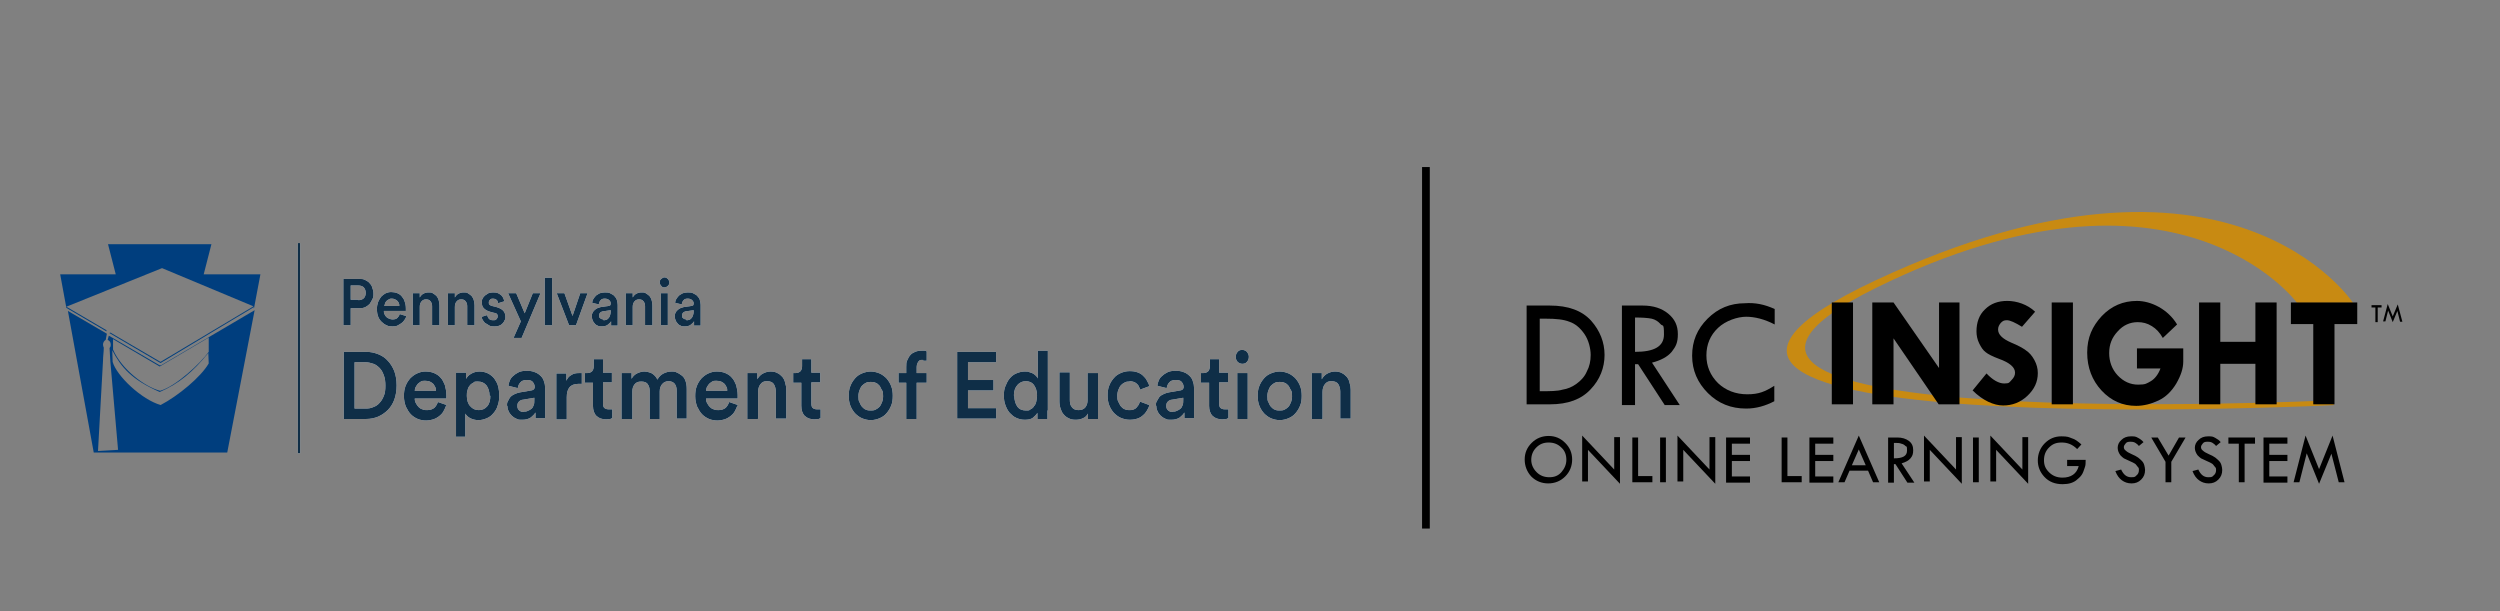 <?xml version="1.0" encoding="UTF-8"?>
<svg id="Layer_1" xmlns="http://www.w3.org/2000/svg" version="1.1" viewBox="0 0 648 158.4">
  <rect x="0" y="0" width="648" height="158.4" fill="#808080" stroke="none"/>
  <!-- Generator: Adobe Illustrator 29.0.0, SVG Export Plug-In . SVG Version: 2.1.0 Build 186)  -->
  <defs>
    <style>
      .st0 {
        fill: #c88a12;
      }

      .st1 {
        fill: #fff;
      }

      .st2 {
        fill: #003e7e;
        fill-rule: evenodd;
      }

      .st3 {
        fill: none;
        stroke: #000;
        stroke-miterlimit: 10;
        stroke-width: 2px;
      }

      .st4 {
        fill: #0f2e46;
      }

      .st5 {
        fill: #0f2e47;
      }
    </style>
  </defs>
  <g>
    <path class="st0" d="M595.4,78.5s-31.1-42.3-109.1-3.9c-78,38.4,117,29.2,117,29.2l1.8,1.2s-210.6,10.5-118.8-32.4c91.7-42.9,123.6,5.9,123.6,5.9"/>
    <g>
      <g>
        <path d="M395.7,79.2h6c4.8,0,8.3,1.3,10.7,3.9,2.3,2.6,3.5,5.6,3.5,8.9s-1.2,6.4-3.6,8.9c-2.4,2.6-5.9,3.9-10.5,3.9h-6.1v-25.6h0ZM399.1,82.6v18.8h.2c2.5,0,4.4,0,5.7-.4,1.3-.2,2.5-.7,3.6-1.5s2.1-1.8,2.7-3.2c.7-1.3,1-2.7,1-4.3s-.5-3.8-1.6-5.4-2.4-2.7-3.9-3.2c-1.5-.6-3.5-.8-6.1-.8h-1.6Z"/>
        <path d="M420.4,79.2h5.4c2.7,0,4.9.7,6.6,2.1s2.5,3.1,2.5,5.3-.5,3.2-1.6,4.6c-1.1,1.3-2.8,2.2-5.1,2.8l7.2,11h-3.9l-6.9-10.6h-.8v10.6h-3.4v-25.8h0ZM423.8,82.3v8.9c5,0,7.5-1.4,7.5-4.5s-.3-2-.9-2.7-1.4-1.2-2.3-1.4c-1-.2-2.4-.3-4.3-.3h0Z"/>
        <path d="M460,80.1v4c-2.7-1.4-5.2-2-7.4-2s-5.3,1-7.3,2.9-3,4.3-3,7.1,1,5.2,3,7.2c2,1.9,4.6,2.9,7.6,2.9s4.6-.7,7-2.2v4c-2.3,1.2-4.7,1.9-7.3,1.9-3.9,0-7.2-1.3-9.9-4s-4.1-5.9-4.1-9.7,1.3-6.9,4-9.6,5.9-4,9.7-4c2.6-.2,5.1.3,7.7,1.5h0Z"/>
        <path d="M474.8,78.4h5.5v26.4h-5.5v-26.4Z"/>
        <path d="M502.5,78.4h5.4v26.4h-5.4l-11.7-17.1v17.1h-5.5v-26.4h5.5l11.8,17v-17h0Z"/>
        <path d="M527.5,80.8l-3.4,3.9c-1.8-1.1-3.1-1.7-3.9-1.7s-1.1.2-1.6.7c-.4.5-.7,1-.7,1.7,0,1.3,1.1,2.4,3.4,3.4,1.7.7,3,1.4,3.8,2,.9.6,1.6,1.4,2.2,2.5s.9,2.2.9,3.4c0,2.3-.9,4.2-2.7,5.9-1.8,1.7-3.9,2.5-6.3,2.5s-5.3-1.3-7.9-3.9l3.6-4.4c1.6,1.7,3.2,2.6,4.6,2.6s1.3-.3,1.9-.9.9-1.2.9-1.9c0-1.4-1.4-2.6-4.2-3.6-1.6-.6-2.8-1.2-3.4-1.7-.7-.5-1.2-1.3-1.7-2.3s-.7-2.1-.7-3.1c0-2.3.7-4.3,2.2-5.7,1.5-1.5,3.4-2.2,5.8-2.2s5.2.9,7.2,2.8h0Z"/>
        <path d="M531.8,78.4h5.5v26.4h-5.5v-26.4Z"/>
        <path d="M564.3,84.1l-3.7,3.5c-.8-1.4-1.7-2.4-2.9-3.1-1.1-.7-2.3-1-3.6-1-2,0-3.8.8-5.2,2.4-1.5,1.6-2.2,3.4-2.2,5.6s.7,4.2,2.2,5.8c1.5,1.6,3.3,2.4,5.3,2.4s2.2-.3,3.3-.9c1-.6,1.9-1.7,2.5-3.3h-6.1v-5.2h12v3.4c0,1.8-.6,3.6-1.8,5.7-1.2,2-2.7,3.5-4.6,4.4s-3.9,1.4-5.8,1.4c-3.5,0-6.5-1.3-9-4-2.4-2.6-3.7-5.9-3.7-9.8s1.3-6.8,3.8-9.5c2.5-2.6,5.5-3.9,9.1-3.9s8,2.1,10.4,6.1h0Z"/>
        <path d="M570,78.4h5.5v10.2h9.1v-10.2h5.5v26.4h-5.5v-10.5h-9.1v10.5h-5.5v-26.4h0Z"/>
        <path d="M593.7,78.4h17.3v5.6h-5.9v20.8h-5.5v-20.8h-5.8v-5.6h0Z"/>
      </g>
      <g>
        <path d="M614.7,79.1h2.6v.6h-1v3.8h-.6v-3.8h-1v-.6Z"/>
        <path d="M621.5,78.9l1.2,4.5h-.6l-.7-2.8-1.2,2.9-1.2-3-.7,2.8h-.6l1.2-4.5,1.3,3.2,1.3-3.1h0Z"/>
      </g>
      <g>
        <path d="M395.2,119.1c0-1.7.6-3.1,1.8-4.3,1.2-1.2,2.7-1.8,4.4-1.8s3.1.6,4.3,1.8c1.2,1.2,1.8,2.6,1.8,4.3s-.6,3.2-1.8,4.4c-1.2,1.2-2.7,1.8-4.4,1.8s-3.2-.6-4.4-1.8c-1.1-1.2-1.7-2.7-1.7-4.4h0ZM406,119.2c0-1.3-.4-2.4-1.3-3.2-.9-.9-2-1.3-3.3-1.3s-2.3.4-3.2,1.3-1.3,2-1.3,3.2.5,2.3,1.4,3.2c.9.9,2,1.3,3.3,1.3s2.3-.4,3.1-1.3,1.3-2,1.3-3.2Z"/>
        <path d="M410.1,112.9l8.3,8.8v-8.4h1.5v12.1l-8.3-8.8v8.2h-1.5s0-11.9,0-11.9Z"/>
        <path d="M423.1,113.4h1.5v10h3.7v1.6h-5.2v-11.6Z"/>
        <path d="M430.3,113.4h1.5v11.6h-1.5v-11.6Z"/>
        <path d="M434.8,112.9l8.3,8.8v-8.4h1.5v12.1l-8.3-8.8v8.2h-1.5s0-11.9,0-11.9Z"/>
        <path d="M447.4,113.4h6.2v1.6h-4.7v2.9h4.7v1.6h-4.7v4h4.7v1.6h-6.2v-11.7Z"/>
        <path d="M461.8,113.4h1.5v10h3.7v1.6h-5.2v-11.6h0Z"/>
        <path d="M469,113.4h6.2v1.6h-4.7v2.9h4.7v1.6h-4.7v4h4.7v1.6h-6.2v-11.7Z"/>
        <path d="M481.8,112.9l5.3,12.1h-1.6l-1.3-3h-4.8l-1.3,3h-1.6l5.3-12.1ZM481.8,116.5l-1.8,4.1h3.6l-1.8-4.1h0Z"/>
        <path d="M489.4,113.4h2.4c1.2,0,2.2.3,3,.9s1.1,1.4,1.1,2.4-.2,1.5-.7,2.1-1.3,1-2.3,1.3l3.3,5h-1.8l-3.1-4.8h-.4v4.8h-1.5v-11.7ZM490.9,114.8v4c2.3,0,3.4-.6,3.4-2s-.1-.9-.4-1.2c-.3-.3-.6-.5-1.1-.6-.4-.2-1-.2-1.9-.2Z"/>
        <path d="M498.7,112.9l8.3,8.8v-8.4h1.5v12.1l-8.3-8.8v8.2h-1.5s0-11.9,0-11.9Z"/>
        <path d="M511.4,113.4h1.5v11.6h-1.5v-11.6h0Z"/>
        <path d="M515.9,112.9l8.3,8.8v-8.4h1.5v12.1l-8.3-8.8v8.2h-1.5s0-11.9,0-11.9Z"/>
        <path d="M539.5,115.2l-1.1,1.2c-1.2-1.2-2.5-1.7-4-1.7s-2.4.4-3.3,1.3-1.3,2-1.3,3.3.4,2.2,1.3,3.1,2,1.4,3.5,1.4c2.2,0,3.7-1,4.2-3h-3v-1.6h4.8c0,.8,0,1.4-.2,1.9s-.3,1-.6,1.6-.8,1.1-1.3,1.5c-.5.5-1.1.8-1.7,1s-1.4.3-2.2.3c-1.9,0-3.5-.6-4.7-1.9s-1.7-2.7-1.7-4.3.6-3.2,1.8-4.4c1.2-1.2,2.6-1.8,4.3-1.8s1.9.2,2.7.5c.8.2,1.6.8,2.5,1.6h0Z"/>
        <path d="M555.6,114.6l-1.2,1c-.3-.4-.6-.6-.9-.8-.3-.2-.7-.3-1.2-.3s-1,0-1.3.4-.5.6-.5,1,.2.7.5.9c.3.3.8.6,1.5.9s1.3.6,1.7.9.7.6,1,.9.5.7.6,1.1.2.8.2,1.2c0,1-.3,1.8-1,2.5s-1.5,1-2.5,1-1.8-.3-2.5-.8-1.3-1.3-1.7-2.4l1.5-.4c.6,1.3,1.4,2,2.6,2s1-.2,1.4-.5.6-.8.6-1.3,0-.6-.3-.9-.4-.6-.7-.8c-.3-.2-.7-.4-1.4-.7-.6-.3-1.1-.5-1.5-.7-.3-.2-.6-.5-.9-.8-.2-.3-.4-.6-.5-.9s-.2-.6-.2-1c0-.8.3-1.5,1-2.1.6-.6,1.4-.9,2.4-.9s1.2,0,1.9.4c.4.2,1,.6,1.4,1.1h0Z"/>
        <path d="M557.6,113.4h1.7l2.8,4.7,2.7-4.7h1.7l-3.7,6.3v5.3h-1.5v-5.3l-3.7-6.3Z"/>
        <path d="M575.6,114.6l-1.2,1c-.3-.4-.6-.6-.9-.8-.3-.2-.7-.3-1.2-.3s-1,0-1.3.4-.5.6-.5,1,.2.7.5.9c.3.3.8.6,1.5.9s1.3.6,1.7.9.7.6,1,.9.5.7.6,1.1.2.8.2,1.2c0,1-.3,1.8-1,2.5s-1.5,1-2.5,1-1.8-.3-2.5-.8-1.3-1.3-1.7-2.4l1.5-.4c.6,1.3,1.4,2,2.6,2s1-.2,1.4-.5.6-.8.6-1.3,0-.6-.3-.9-.4-.6-.7-.8c-.3-.2-.7-.4-1.4-.7-.6-.3-1.1-.5-1.5-.7-.3-.2-.6-.5-.9-.8-.2-.3-.4-.6-.5-.9s-.2-.6-.2-1c0-.8.3-1.5,1-2.1.6-.6,1.4-.9,2.4-.9s1.2,0,1.9.4,1,.6,1.4,1.1h0Z"/>
        <path d="M577.6,113.4h6.9v1.6h-2.7v10h-1.5v-10h-2.7v-1.6h0Z"/>
        <path d="M586.7,113.4h6.2v1.6h-4.7v2.9h4.7v1.6h-4.7v4h4.7v1.6h-6.2v-11.7Z"/>
        <path d="M604.6,112.9l3.1,12.1h-1.5l-1.9-7.4-3.2,7.8-3.2-7.9-1.9,7.5h-1.5l3.1-12.1,3.5,8.7,3.5-8.7h0Z"/>
      </g>
    </g>
  </g>
  <line class="st3" x1="369.6" y1="43.3" x2="369.6" y2="137"/>
  <g>
    <g>
      <g>
        <path class="st1" d="M89.1,108.6v-17.4h5.8c1.1,0,2.1.2,3.1.6,1,.4,1.8.9,2.5,1.7.7.7,1.3,1.7,1.7,2.7.4,1.1.6,2.3.6,3.7s-.2,2.6-.6,3.7c-.4,1.1-1,2-1.7,2.7-.7.7-1.6,1.3-2.5,1.7-1,.4-2,.6-3.1.6h-5.8ZM94.8,105.9c.7,0,1.4-.1,2-.4.6-.2,1.2-.6,1.6-1.1.5-.5.8-1.1,1.1-1.8.3-.7.4-1.6.4-2.6s-.1-1.9-.4-2.7c-.3-.8-.6-1.4-1.1-1.9-.5-.5-1-.9-1.6-1.1-.6-.2-1.3-.4-2-.4h-2.9v12h2.9Z"/>
        <path class="st1" d="M115.6,105.2c-.2.5-.4,1-.7,1.5-.3.5-.7.9-1.1,1.2-.4.3-.9.6-1.5.8-.6.2-1.2.3-1.8.3s-1.5-.1-2.2-.4c-.7-.3-1.3-.7-1.8-1.2-.5-.5-.9-1.2-1.3-2-.3-.8-.5-1.7-.5-2.7s.1-1.8.4-2.6c.3-.8.7-1.4,1.2-2,.5-.5,1.1-1,1.8-1.3.7-.3,1.3-.5,2.1-.5s1.6.1,2.3.4c.7.3,1.3.7,1.7,1.2.5.5.8,1.2,1.1,1.9.2.8.4,1.6.4,2.6s0,.4,0,.6c0,.2,0,.3,0,.3h-8.2c0,.5.1.9.3,1.2.2.4.4.7.7,1s.6.5,1,.6c.4.2.7.2,1.2.2.8,0,1.4-.2,1.9-.6.4-.4.7-.9.9-1.5l2.3.8ZM113,101.3c0-.3,0-.7-.2-1s-.3-.6-.5-.8c-.2-.2-.5-.4-.9-.6-.3-.1-.7-.2-1.2-.2s-.8,0-1.1.2c-.3.2-.6.4-.8.6-.2.3-.4.5-.6.9-.1.3-.2.6-.2.9h5.5Z"/>
        <path class="st1" d="M118.2,113.2v-16.6h2.6v1.6c.3-.5.7-1,1.3-1.3.6-.4,1.4-.6,2.2-.6s1.6.2,2.2.5c.6.3,1.2.8,1.6,1.3.4.6.8,1.2,1,2,.2.8.3,1.6.3,2.5s-.1,1.7-.4,2.5c-.2.8-.6,1.4-1.1,2-.5.6-1,1-1.7,1.3-.7.3-1.4.5-2.2.5s-1.5-.2-2.1-.5c-.6-.3-1-.7-1.3-1.2v6h-2.7ZM126.9,102.6c0-1.1-.3-2-.8-2.7-.6-.7-1.3-1-2.2-1s-.9,0-1.2.3c-.4.2-.7.4-.9.7-.3.3-.5.7-.6,1.2-.2.5-.2,1-.2,1.5,0,1.1.3,2.1.9,2.7.6.7,1.3,1,2.2,1s1.6-.3,2.2-1c.6-.7.8-1.6.8-2.7Z"/>
        <path class="st1" d="M131.4,105.3c0-.5,0-1,.3-1.4.2-.4.4-.8.7-1.1.3-.3.7-.5,1.1-.7.4-.2.9-.3,1.3-.4l2.9-.5c.3,0,.5-.2.7-.3.1-.2.2-.3.2-.6,0-.5-.2-.9-.5-1.3-.3-.4-.9-.5-1.6-.5s-1.3.2-1.6.6c-.4.4-.6.9-.7,1.5l-2.4-.6c0-.5.2-1,.4-1.5.2-.5.6-.9,1-1.2.4-.4.9-.6,1.4-.9.6-.2,1.2-.3,1.9-.3s1.6.1,2.2.4c.6.2,1.1.6,1.5,1,.4.4.7.9.8,1.4.2.5.3,1.1.3,1.7v5.9c0,.5,0,1,0,1.3,0,.3,0,.5,0,.6h-2.5s0-.2,0-.4c0-.3,0-.6,0-1.1-.3.5-.7.9-1.2,1.3-.6.4-1.3.6-2.2.6s-1.1,0-1.6-.3c-.5-.2-.9-.5-1.2-.8-.3-.3-.6-.7-.8-1.2-.2-.4-.3-.9-.3-1.4ZM135.7,106.7c.4,0,.7,0,1.1-.2.3-.1.6-.3.9-.5.3-.2.5-.6.6-.9.2-.4.2-.9.2-1.5v-.5l-2.9.5c-.4,0-.8.2-1.1.5-.3.3-.4.6-.4,1.1s.1.8.4,1.1c.3.3.7.5,1.2.5Z"/>
        <path class="st1" d="M150.8,99.5c-.3,0-.6,0-.9,0-1,0-1.8.3-2.3.9-.5.6-.7,1.5-.7,2.6v5.7h-2.7v-11.9h2.6v1.9c.3-.7.7-1.2,1.3-1.5.6-.4,1.2-.5,2-.5s.3,0,.4,0c.1,0,.2,0,.3,0v2.9Z"/>
        <path class="st1" d="M156.3,96.6h2.3v2.5h-2.3v5.5c0,.5.1.9.3,1.1.2.2.6.4,1.1.4s.4,0,.6,0c.2,0,.3,0,.4,0v2.3c0,0-.2,0-.5.2-.3,0-.6.1-1.1.1-1,0-1.9-.3-2.5-.9-.6-.6-.9-1.5-.9-2.6v-6h-2.1v-2.5h.6c.6,0,1-.2,1.3-.5.3-.4.4-.8.4-1.3v-1.8h2.4v3.6Z"/>
        <path class="st1" d="M161.1,108.6v-11.9h2.6v1.5c.3-.6.8-1.1,1.4-1.4.6-.3,1.3-.5,1.9-.5s1.4.2,2,.5c.6.4,1.1.9,1.4,1.6.4-.8,1-1.3,1.6-1.6s1.3-.5,2-.5,1,0,1.5.3c.5.2.9.5,1.3.8s.7.8.9,1.4c.2.6.3,1.2.3,2v7.7h-2.6v-7.3c0-.7-.2-1.3-.5-1.7s-.9-.7-1.6-.7-1.3.3-1.7.8c-.4.5-.6,1.1-.6,1.9v7.1h-2.6v-7.3c0-.7-.2-1.3-.5-1.7-.3-.5-.9-.7-1.7-.7s-1.3.2-1.7.7c-.4.5-.6,1.1-.6,1.9v7.1h-2.7Z"/>
        <path class="st1" d="M191.1,105.2c-.2.5-.4,1-.7,1.5-.3.5-.7.9-1.1,1.2-.4.3-.9.6-1.5.8-.6.2-1.2.3-1.8.3s-1.5-.1-2.2-.4c-.7-.3-1.3-.7-1.8-1.2-.5-.5-.9-1.2-1.3-2-.3-.8-.5-1.7-.5-2.7s.1-1.8.4-2.6c.3-.8.7-1.4,1.2-2,.5-.5,1.1-1,1.8-1.3.7-.3,1.3-.5,2.1-.5s1.6.1,2.3.4,1.3.7,1.7,1.2c.5.5.8,1.2,1.1,1.9.2.8.4,1.6.4,2.6s0,.4,0,.6c0,.2,0,.3,0,.3h-8.2c0,.5.1.9.3,1.2.2.4.4.7.7,1s.6.5,1,.6c.4.2.7.2,1.2.2.8,0,1.4-.2,1.9-.6.4-.4.7-.9.9-1.5l2.3.8ZM188.5,101.3c0-.3,0-.7-.2-1s-.3-.6-.5-.8c-.2-.2-.5-.4-.9-.6-.3-.1-.7-.2-1.2-.2s-.8,0-1.1.2c-.3.2-.6.4-.8.6-.2.3-.4.5-.6.9-.1.3-.2.6-.2.9h5.5Z"/>
        <path class="st1" d="M196.4,108.6h-2.7v-11.9h2.6v1.6c.4-.7.9-1.2,1.5-1.5.6-.3,1.2-.5,1.9-.5s1.3.1,1.8.4c.5.2.9.6,1.3,1,.3.4.6.9.7,1.5.2.6.3,1.2.3,1.8v7.5h-2.7v-7c0-.7-.2-1.4-.5-1.9-.3-.5-.9-.8-1.8-.8s-1.3.3-1.7.8c-.4.5-.6,1.2-.6,2v6.9Z"/>
        <path class="st1" d="M210.3,96.6h2.3v2.5h-2.3v5.5c0,.5.1.9.3,1.1.2.2.6.4,1.1.4s.4,0,.6,0c.2,0,.3,0,.4,0v2.3c0,0-.2,0-.5.2-.3,0-.6.1-1.1.1-1,0-1.9-.3-2.5-.9-.6-.6-.9-1.5-.9-2.6v-6h-2.1v-2.5h.6c.6,0,1-.2,1.3-.5.3-.4.4-.8.4-1.3v-1.8h2.4v3.6Z"/>
        <path class="st1" d="M225.7,96.3c.8,0,1.6.2,2.3.5.7.3,1.3.8,1.8,1.3.5.6.9,1.2,1.2,2,.3.8.4,1.6.4,2.5s-.1,1.8-.4,2.5c-.3.8-.7,1.4-1.2,2-.5.6-1.1,1-1.8,1.3-.7.3-1.5.5-2.3.5s-1.6-.2-2.3-.5-1.3-.8-1.8-1.3c-.5-.6-.9-1.2-1.2-2-.3-.8-.4-1.6-.4-2.5s.1-1.8.4-2.5c.3-.8.7-1.4,1.2-2,.5-.6,1.1-1,1.8-1.3s1.5-.5,2.3-.5ZM225.7,106.4c.4,0,.8,0,1.2-.2s.7-.4,1-.7c.3-.3.5-.7.7-1.2.2-.5.3-1,.3-1.6s0-1.2-.3-1.6-.4-.9-.7-1.2c-.3-.3-.6-.6-1-.7-.4-.2-.8-.2-1.2-.2s-.8,0-1.2.2c-.4.2-.7.4-1,.7-.3.3-.5.7-.7,1.2-.2.5-.3,1-.3,1.6s0,1.2.3,1.6c.2.5.4.9.7,1.2s.6.6,1,.7c.4.2.8.2,1.2.2Z"/>
        <path class="st1" d="M239.3,93.3c-.2,0-.4,0-.6,0-.2,0-.4.1-.5.3-.2.1-.3.3-.4.6-.1.2-.2.5-.2.9v1.6h2.6v2.5h-2.6v9.4h-2.7v-9.4h-2v-2.5h2v-1.6c0-.7,0-1.3.3-1.8.2-.5.5-1,.8-1.3.3-.4.8-.6,1.2-.8.5-.2,1-.3,1.6-.3s.6,0,.9,0c.3,0,.4.1.5.2v2.4c0,0-.2,0-.3,0-.2,0-.4,0-.6,0Z"/>
        <path class="st1" d="M248.1,108.6v-17.4h10.1v2.7h-7.3v4.6h6.6v2.7h-6.6v4.6h7.3v2.7h-10.1Z"/>
        <path class="st1" d="M271.5,106.4c0,.5,0,1,0,1.4,0,.4,0,.7,0,.8h-2.6c0-.1,0-.4,0-.7,0-.3,0-.6,0-.9-.3.5-.7.9-1.2,1.3s-1.3.5-2.1.5-1.6-.2-2.2-.5c-.7-.3-1.2-.8-1.7-1.3-.5-.6-.8-1.2-1.1-2-.3-.8-.4-1.6-.4-2.5s.1-1.7.4-2.4.6-1.4,1.1-2c.5-.6,1-1,1.7-1.3.7-.3,1.4-.5,2.2-.5s.9,0,1.3.2c.4.1.7.2,1,.4.3.2.5.4.7.6.2.2.3.4.4.6v-7.2h2.6v15.5ZM262.9,102.6c0,1.1.3,2.1.8,2.8.5.7,1.3,1,2.2,1s.8,0,1.2-.3c.4-.2.7-.4.9-.8.3-.3.5-.7.6-1.2.1-.5.2-1,.2-1.6,0-1.1-.3-2-.8-2.7s-1.3-1-2.1-1-1.6.3-2.2,1c-.6.7-.9,1.6-.9,2.7Z"/>
        <path class="st1" d="M282,107.2c-.3.5-.7,1-1.3,1.2-.6.3-1.2.4-1.9.4s-1.3-.1-1.8-.4c-.5-.2-1-.6-1.3-1-.4-.4-.6-.9-.8-1.5-.2-.6-.3-1.2-.3-1.9v-7.5h2.7v7c0,.4,0,.7.1,1.1,0,.3.2.6.4.9s.4.4.7.6c.3.1.6.2,1,.2.8,0,1.4-.2,1.8-.7.4-.5.6-1.1.6-1.9v-7h2.7v9.7c0,.5,0,.9,0,1.3,0,.4,0,.7,0,.9h-2.6c0-.1,0-.3,0-.6,0-.3,0-.5,0-.7Z"/>
        <path class="st1" d="M292.8,98.9c-.4,0-.8,0-1.2.2-.4.2-.7.4-1,.7-.3.3-.5.7-.7,1.2-.2.5-.3,1-.3,1.6s0,1.1.3,1.6.4.9.7,1.2c.3.3.6.6,1,.7.4.2.8.2,1.2.2s.8,0,1.1-.2c.3-.1.6-.3.8-.6.2-.2.4-.5.5-.7.1-.3.2-.5.3-.7l2.4.9c-.1.5-.3.9-.6,1.4-.3.5-.6.9-1,1.2-.4.4-.9.7-1.5.9-.6.2-1.2.3-2,.3s-1.6-.2-2.3-.5c-.7-.3-1.3-.8-1.8-1.3-.5-.6-.9-1.2-1.2-2-.3-.8-.4-1.6-.4-2.5s.1-1.8.4-2.5c.3-.8.7-1.4,1.2-2,.5-.6,1.1-1,1.8-1.3.7-.3,1.4-.5,2.3-.5s1.4.1,2,.3c.6.2,1.1.5,1.5.9.4.4.8.8,1,1.3.3.5.5.9.6,1.4l-2.4.9c0-.3-.2-.5-.3-.8-.1-.3-.3-.5-.5-.7-.2-.2-.5-.4-.8-.5-.3-.1-.7-.2-1.1-.2Z"/>
        <path class="st1" d="M299.6,105.3c0-.5,0-1,.3-1.4s.4-.8.7-1.1c.3-.3.7-.5,1.1-.7s.9-.3,1.3-.4l2.9-.5c.3,0,.5-.2.7-.3.1-.2.2-.3.2-.6,0-.5-.2-.9-.5-1.3-.3-.4-.9-.5-1.6-.5s-1.3.2-1.6.6c-.4.4-.6.9-.7,1.5l-2.4-.6c0-.5.2-1,.4-1.5.2-.5.6-.9,1-1.2.4-.4.9-.6,1.4-.9.6-.2,1.2-.3,1.9-.3s1.6.1,2.2.4c.6.2,1.1.6,1.5,1,.4.4.7.9.8,1.4.2.5.3,1.1.3,1.7v5.9c0,.5,0,1,0,1.3,0,.3,0,.5,0,.6h-2.5s0-.2,0-.4c0-.3,0-.6,0-1.1-.3.5-.7.9-1.2,1.3-.6.4-1.3.6-2.2.6s-1.1,0-1.6-.3c-.5-.2-.9-.5-1.2-.8-.3-.3-.6-.7-.8-1.2-.2-.4-.3-.9-.3-1.4ZM303.9,106.7c.4,0,.7,0,1.1-.2.3-.1.6-.3.9-.5.3-.2.5-.6.6-.9.2-.4.2-.9.2-1.5v-.5l-2.9.5c-.4,0-.8.2-1.1.5-.3.3-.4.6-.4,1.1s.1.8.4,1.1c.3.3.7.5,1.2.5Z"/>
        <path class="st1" d="M316,96.6h2.3v2.5h-2.3v5.5c0,.5.1.9.3,1.1.2.2.6.4,1.1.4s.4,0,.6,0c.2,0,.3,0,.4,0v2.3c0,0-.2,0-.5.2-.3,0-.6.1-1.1.1-1,0-1.9-.3-2.5-.9-.6-.6-.9-1.5-.9-2.6v-6h-2.1v-2.5h.6c.6,0,1-.2,1.3-.5.3-.4.4-.8.4-1.3v-1.8h2.4v3.6Z"/>
        <path class="st1" d="M320.3,92.5c0-.5.2-1,.5-1.3.3-.4.7-.5,1.2-.5s.9.2,1.2.5c.3.4.5.8.5,1.3s-.2,1-.5,1.3c-.3.4-.8.5-1.2.5s-.9-.2-1.2-.5-.5-.8-.5-1.3ZM320.7,108.6v-11.9h2.7v11.9h-2.7Z"/>
        <path class="st1" d="M331.7,96.3c.8,0,1.6.2,2.3.5.7.3,1.3.8,1.8,1.3.5.6.9,1.2,1.2,2,.3.8.4,1.6.4,2.5s-.1,1.8-.4,2.5c-.3.8-.7,1.4-1.2,2-.5.6-1.1,1-1.8,1.3-.7.3-1.5.5-2.3.5s-1.6-.2-2.3-.5-1.3-.8-1.8-1.3c-.5-.6-.9-1.2-1.2-2-.3-.8-.4-1.6-.4-2.5s.1-1.8.4-2.5c.3-.8.7-1.4,1.2-2,.5-.6,1.1-1,1.8-1.3s1.5-.5,2.3-.5ZM331.7,106.4c.4,0,.8,0,1.2-.2s.7-.4,1-.7c.3-.3.5-.7.7-1.2.2-.5.3-1,.3-1.6s0-1.2-.3-1.6-.4-.9-.7-1.2c-.3-.3-.6-.6-1-.7-.4-.2-.8-.2-1.2-.2s-.8,0-1.2.2c-.4.2-.7.4-1,.7-.3.3-.5.7-.7,1.2-.2.5-.3,1-.3,1.6s0,1.2.3,1.6c.2.5.4.9.7,1.2s.6.6,1,.7c.4.2.8.2,1.2.2Z"/>
        <path class="st1" d="M342.7,108.6h-2.7v-11.9h2.6v1.6c.4-.7.9-1.2,1.5-1.5.6-.3,1.2-.5,1.9-.5s1.3.1,1.8.4c.5.2.9.6,1.3,1,.3.4.6.9.7,1.5.2.6.3,1.2.3,1.8v7.5h-2.7v-7c0-.7-.2-1.4-.5-1.9-.3-.5-.9-.8-1.8-.8s-1.3.3-1.7.8c-.4.5-.6,1.2-.6,2v6.9Z"/>
      </g>
      <g>
        <path class="st1" d="M90.9,79.6v4.7h-1.9v-12h4.2c.5,0,1,0,1.5.3s.8.4,1.1.8c.3.3.6.7.7,1.2.2.5.3.9.3,1.5s0,1-.3,1.5c-.2.4-.4.8-.7,1.2-.3.3-.7.6-1.1.8-.4.2-.9.3-1.5.3h-2.3ZM92.9,77.8c.6,0,1.1-.2,1.4-.5.3-.3.5-.8.5-1.4s-.2-1-.5-1.4c-.3-.3-.8-.5-1.4-.5h-2v3.7h2Z"/>
        <path class="st1" d="M105.3,82c-.1.4-.3.7-.5,1-.2.3-.5.6-.8.8-.3.2-.6.4-1,.6s-.8.2-1.3.2-1,0-1.5-.3c-.5-.2-.9-.5-1.3-.9-.4-.4-.7-.8-.9-1.4-.2-.5-.3-1.2-.3-1.9s.1-1.2.3-1.8c.2-.5.5-1,.8-1.4.4-.4.8-.7,1.2-.9.5-.2.9-.3,1.4-.3s1.1.1,1.6.3c.5.2.9.5,1.2.9.3.4.6.8.7,1.3.2.5.3,1.1.3,1.8s0,.3,0,.4c0,.1,0,.2,0,.2h-5.7c0,.3,0,.6.2.9.1.3.3.5.5.7.2.2.4.3.7.4.2.1.5.2.8.2.6,0,1-.1,1.3-.4.3-.3.5-.6.6-1l1.6.5ZM103.5,79.3c0-.2,0-.5-.1-.7s-.2-.4-.4-.6c-.2-.2-.4-.3-.6-.4-.2-.1-.5-.2-.8-.2s-.5,0-.8.2c-.2.1-.4.2-.6.4-.2.2-.3.4-.4.6,0,.2-.1.4-.2.7h3.8Z"/>
        <path class="st1" d="M108.9,84.3h-1.9v-8.3h1.8v1.1c.3-.5.6-.8,1-1,.4-.2.8-.3,1.3-.3s.9,0,1.2.3c.4.2.6.4.9.7.2.3.4.6.5,1,.1.4.2.8.2,1.3v5.2h-1.9v-4.9c0-.5-.1-.9-.4-1.3s-.7-.5-1.2-.5-.9.2-1.2.6c-.3.4-.4.8-.4,1.4v4.8Z"/>
        <path class="st1" d="M118,84.3h-1.9v-8.3h1.8v1.1c.3-.5.6-.8,1-1,.4-.2.8-.3,1.3-.3s.9,0,1.2.3c.4.2.6.4.9.7.2.3.4.6.5,1,.1.4.2.8.2,1.3v5.2h-1.9v-4.9c0-.5-.1-.9-.4-1.3s-.7-.5-1.2-.5-.9.2-1.2.6c-.3.4-.4.8-.4,1.4v4.8Z"/>
        <path class="st1" d="M126.3,81.6c0,.4.2.7.4,1,.3.3.6.4,1.1.4s.7,0,.9-.3c.2-.2.3-.4.3-.7s0-.4-.2-.6c-.1-.2-.4-.3-.7-.3l-1.1-.3c-.7-.2-1.2-.5-1.6-.9-.4-.4-.5-.9-.5-1.5s0-.7.2-1c.1-.3.4-.6.6-.8.3-.2.6-.4.9-.6.3-.1.7-.2,1.1-.2s1,0,1.4.2c.4.2.7.4.9.6s.4.5.5.8c.1.3.2.5.2.7l-1.6.5c0-.1,0-.2-.1-.4,0-.1-.1-.3-.2-.4-.1-.1-.3-.2-.4-.3-.2,0-.4-.1-.6-.1s-.6,0-.8.3c-.2.2-.3.4-.3.7s0,.4.2.6c.1.1.3.2.6.3l1.2.3c.7.2,1.3.5,1.7.9.4.4.6,1,.6,1.6s0,.6-.2.9c-.1.3-.3.6-.5.8s-.5.5-.9.6c-.4.2-.8.2-1.3.2s-1,0-1.4-.3-.7-.4-1-.6c-.3-.3-.4-.5-.6-.8s-.2-.6-.2-.8l1.6-.5Z"/>
        <path class="st1" d="M133.1,87.6l1.9-4.3-3.3-7.3h2.1l2.2,5.2,2.1-5.2h2l-4.9,11.6h-2Z"/>
        <path class="st1" d="M141.2,84.3v-12.3h1.9v12.3h-1.9Z"/>
        <path class="st1" d="M149.4,84.3h-1.9l-3.2-8.3h2l2.1,5.9,2-5.9h1.9l-3,8.3Z"/>
        <path class="st1" d="M153.4,82.1c0-.4,0-.7.2-1,.1-.3.3-.5.5-.7.2-.2.5-.4.7-.5.3-.1.6-.2.9-.3l2-.3c.2,0,.4-.1.5-.2,0-.1.1-.2.1-.4,0-.4-.1-.6-.4-.9-.2-.2-.6-.4-1.1-.4s-.9.1-1.1.4c-.3.3-.4.6-.5,1.1l-1.7-.4c0-.3.1-.7.3-1,.2-.3.4-.6.7-.9.3-.2.6-.4,1-.6.4-.1.8-.2,1.3-.2s1.1,0,1.5.3c.4.2.8.4,1,.7.3.3.5.6.6,1,.1.4.2.8.2,1.2v4.1c0,.4,0,.7,0,.9,0,.2,0,.4,0,.4h-1.7s0-.1,0-.3c0-.2,0-.4,0-.8-.2.3-.5.6-.9.9-.4.3-.9.4-1.5.4s-.8,0-1.1-.2c-.3-.1-.6-.3-.8-.6-.2-.2-.4-.5-.5-.8-.1-.3-.2-.6-.2-.9ZM156.4,83c.3,0,.5,0,.7-.1.2,0,.4-.2.6-.4.2-.2.3-.4.4-.7.1-.3.2-.6.2-1v-.4l-2,.3c-.3,0-.5.2-.7.3-.2.2-.3.4-.3.8s0,.5.3.7c.2.2.5.3.8.3Z"/>
        <path class="st1" d="M164.1,84.3h-1.9v-8.3h1.8v1.1c.3-.5.6-.8,1-1,.4-.2.8-.3,1.3-.3s.9,0,1.2.3c.4.2.6.4.9.7.2.3.4.6.5,1,.1.4.2.8.2,1.3v5.2h-1.9v-4.9c0-.5-.1-.9-.4-1.3s-.7-.5-1.2-.5-.9.2-1.2.6c-.3.4-.4.8-.4,1.4v4.8Z"/>
        <path class="st1" d="M171,73.2c0-.4.1-.7.4-.9.2-.2.5-.4.8-.4s.6.1.9.4c.2.2.4.6.4.9s-.1.7-.4.9c-.2.2-.5.4-.9.4s-.6-.1-.8-.4c-.2-.2-.4-.5-.4-.9ZM171.3,84.3v-8.3h1.8v8.3h-1.8Z"/>
        <path class="st1" d="M174.9,82.1c0-.4,0-.7.2-1,.1-.3.3-.5.5-.7.2-.2.5-.4.7-.5.3-.1.6-.2.9-.3l2-.3c.2,0,.4-.1.5-.2,0-.1.1-.2.1-.4,0-.4-.1-.6-.4-.9-.2-.2-.6-.4-1.1-.4s-.9.1-1.1.4c-.3.3-.4.6-.5,1.1l-1.7-.4c0-.3.1-.7.3-1,.2-.3.4-.6.7-.9.3-.2.6-.4,1-.6.4-.1.8-.2,1.3-.2s1.1,0,1.5.3c.4.2.8.4,1,.7.3.3.5.6.6,1,.1.4.2.8.2,1.2v4.1c0,.4,0,.7,0,.9,0,.2,0,.4,0,.4h-1.7s0-.1,0-.3c0-.2,0-.4,0-.8-.2.3-.5.6-.9.9-.4.3-.9.4-1.5.4s-.8,0-1.1-.2c-.3-.1-.6-.3-.8-.6-.2-.2-.4-.5-.5-.8-.1-.3-.2-.6-.2-.9ZM177.9,83c.3,0,.5,0,.7-.1.2,0,.4-.2.6-.4.2-.2.3-.4.4-.7.1-.3.2-.6.2-1v-.4l-2,.3c-.3,0-.5.2-.7.3-.2.2-.3.4-.3.8s0,.5.3.7c.2.2.5.3.8.3Z"/>
      </g>
    </g>
    <rect class="st1" x="77.2" y="63" width=".6" height="54.5"/>
    <g>
      <g>
        <path class="st5" d="M89.1,108.6v-17.4h5.8c1.1,0,2.1.2,3.1.6,1,.4,1.8.9,2.5,1.7.7.7,1.3,1.7,1.7,2.7.4,1.1.6,2.3.6,3.7s-.2,2.6-.6,3.7c-.4,1.1-1,2-1.7,2.7-.7.7-1.6,1.3-2.5,1.7-1,.4-2,.6-3.1.6h-5.8ZM94.8,105.9c.7,0,1.4-.1,2-.4.6-.2,1.2-.6,1.6-1.1.5-.5.8-1.1,1.1-1.8.3-.7.4-1.6.4-2.6s-.1-1.9-.4-2.7c-.3-.8-.6-1.4-1.1-1.9-.5-.5-1-.9-1.6-1.1-.6-.2-1.3-.4-2-.4h-2.9v12h2.9Z"/>
        <path class="st5" d="M115.6,105.2c-.2.5-.4,1-.7,1.5-.3.5-.7.9-1.1,1.2-.4.3-.9.6-1.5.8-.6.2-1.2.3-1.8.3s-1.5-.1-2.2-.4c-.7-.3-1.3-.7-1.8-1.2-.5-.5-.9-1.2-1.3-2-.3-.8-.5-1.7-.5-2.7s.1-1.8.4-2.6c.3-.8.7-1.4,1.2-2,.5-.5,1.1-1,1.8-1.3.7-.3,1.3-.5,2.1-.5s1.6.1,2.3.4c.7.3,1.3.7,1.7,1.2.5.5.8,1.2,1.1,1.9.2.8.4,1.6.4,2.6s0,.4,0,.6c0,.2,0,.3,0,.3h-8.2c0,.5.1.9.3,1.2.2.4.4.7.7,1s.6.5,1,.6c.4.2.7.2,1.2.2.8,0,1.4-.2,1.9-.6.4-.4.7-.9.9-1.5l2.3.8ZM113,101.3c0-.3,0-.7-.2-1s-.3-.6-.5-.8c-.2-.2-.5-.4-.9-.6-.3-.1-.7-.2-1.2-.2s-.8,0-1.1.2c-.3.2-.6.4-.8.6-.2.3-.4.5-.6.9-.1.3-.2.6-.2.9h5.5Z"/>
        <path class="st5" d="M118.2,113.2v-16.6h2.6v1.6c.3-.5.7-1,1.3-1.3.6-.4,1.4-.6,2.2-.6s1.6.2,2.2.5c.6.3,1.2.8,1.6,1.3.4.6.8,1.2,1,2,.2.8.3,1.6.3,2.5s-.1,1.7-.4,2.5c-.2.8-.6,1.4-1.1,2-.5.6-1,1-1.7,1.3-.7.3-1.4.5-2.2.5s-1.5-.2-2.1-.5c-.6-.3-1-.7-1.3-1.2v6h-2.7ZM126.9,102.6c0-1.1-.3-2-.8-2.7-.6-.7-1.3-1-2.2-1s-.9,0-1.2.3c-.4.2-.7.4-.9.7-.3.3-.5.7-.6,1.2-.2.5-.2,1-.2,1.5,0,1.1.3,2.1.9,2.7.6.7,1.3,1,2.2,1s1.6-.3,2.2-1c.6-.7.8-1.6.8-2.7Z"/>
        <path class="st5" d="M131.4,105.3c0-.5,0-1,.3-1.4.2-.4.4-.8.7-1.1.3-.3.7-.5,1.1-.7.4-.2.9-.3,1.3-.4l2.9-.5c.3,0,.5-.2.7-.3.1-.2.2-.3.2-.6,0-.5-.2-.9-.5-1.3-.3-.4-.9-.5-1.6-.5s-1.3.2-1.6.6c-.4.4-.6.9-.7,1.5l-2.4-.6c0-.5.2-1,.4-1.5.2-.5.6-.9,1-1.2.4-.4.9-.6,1.4-.9.6-.2,1.2-.3,1.9-.3s1.6.1,2.2.4c.6.2,1.1.6,1.5,1,.4.4.7.9.8,1.4.2.5.3,1.1.3,1.7v5.9c0,.5,0,1,0,1.3,0,.3,0,.5,0,.6h-2.5s0-.2,0-.4c0-.3,0-.6,0-1.1-.3.5-.7.9-1.2,1.3-.6.4-1.3.6-2.2.6s-1.1,0-1.6-.3c-.5-.2-.9-.5-1.2-.8-.3-.3-.6-.7-.8-1.2-.2-.4-.3-.9-.3-1.4ZM135.7,106.7c.4,0,.7,0,1.1-.2.3-.1.6-.3.9-.5.3-.2.5-.6.6-.9.2-.4.2-.9.2-1.5v-.5l-2.9.5c-.4,0-.8.2-1.1.5-.3.3-.4.6-.4,1.1s.1.8.4,1.1c.3.3.7.5,1.2.5Z"/>
        <path class="st5" d="M150.8,99.5c-.3,0-.6,0-.9,0-1,0-1.8.3-2.3.9-.5.6-.7,1.5-.7,2.6v5.7h-2.7v-11.9h2.6v1.9c.3-.7.7-1.2,1.3-1.5.6-.4,1.2-.5,2-.5s.3,0,.4,0c.1,0,.2,0,.3,0v2.9Z"/>
        <path class="st5" d="M156.3,96.6h2.3v2.5h-2.3v5.5c0,.5.1.9.3,1.1.2.2.6.4,1.1.4s.4,0,.6,0c.2,0,.3,0,.4,0v2.3c0,0-.2,0-.5.2-.3,0-.6.1-1.1.1-1,0-1.9-.3-2.5-.9-.6-.6-.9-1.5-.9-2.6v-6h-2.1v-2.5h.6c.6,0,1-.2,1.3-.5.3-.4.4-.8.4-1.3v-1.8h2.4v3.6Z"/>
        <path class="st5" d="M161.1,108.6v-11.9h2.6v1.5c.3-.6.8-1.1,1.4-1.4.6-.3,1.3-.5,1.9-.5s1.4.2,2,.5c.6.4,1.1.9,1.4,1.6.4-.8,1-1.3,1.6-1.6s1.3-.5,2-.5,1,0,1.5.3c.5.2.9.5,1.3.8s.7.8.9,1.4c.2.6.3,1.2.3,2v7.7h-2.6v-7.3c0-.7-.2-1.3-.5-1.7s-.9-.7-1.6-.7-1.3.3-1.7.8c-.4.5-.6,1.1-.6,1.9v7.1h-2.6v-7.3c0-.7-.2-1.3-.5-1.7-.3-.5-.9-.7-1.7-.7s-1.3.2-1.7.7c-.4.5-.6,1.1-.6,1.9v7.1h-2.7Z"/>
        <path class="st5" d="M191.1,105.2c-.2.5-.4,1-.7,1.5-.3.5-.7.9-1.1,1.2-.4.3-.9.6-1.5.8-.6.2-1.2.3-1.8.3s-1.5-.1-2.2-.4c-.7-.3-1.3-.7-1.8-1.2-.5-.5-.9-1.2-1.3-2-.3-.8-.5-1.7-.5-2.7s.1-1.8.4-2.6c.3-.8.7-1.4,1.2-2,.5-.5,1.1-1,1.8-1.3.7-.3,1.3-.5,2.1-.5s1.6.1,2.3.4,1.3.7,1.7,1.2c.5.5.8,1.2,1.1,1.9.2.8.4,1.6.4,2.6s0,.4,0,.6c0,.2,0,.3,0,.3h-8.2c0,.5.1.9.3,1.2.2.4.4.7.7,1s.6.5,1,.6c.4.2.7.2,1.2.2.8,0,1.4-.2,1.9-.6.4-.4.7-.9.9-1.5l2.3.8ZM188.5,101.3c0-.3,0-.7-.2-1s-.3-.6-.5-.8c-.2-.2-.5-.4-.9-.6-.3-.1-.7-.2-1.2-.2s-.8,0-1.1.2c-.3.2-.6.4-.8.6-.2.3-.4.5-.6.9-.1.3-.2.6-.2.9h5.5Z"/>
        <path class="st5" d="M196.4,108.6h-2.7v-11.9h2.6v1.6c.4-.7.9-1.2,1.5-1.5.6-.3,1.2-.5,1.9-.5s1.3.1,1.8.4c.5.2.9.6,1.3,1,.3.4.6.9.7,1.5.2.6.3,1.2.3,1.8v7.5h-2.7v-7c0-.7-.2-1.4-.5-1.9-.3-.5-.9-.8-1.8-.8s-1.3.3-1.7.8c-.4.5-.6,1.2-.6,2v6.9Z"/>
        <path class="st5" d="M210.3,96.6h2.3v2.5h-2.3v5.5c0,.5.1.9.3,1.1.2.2.6.4,1.1.4s.4,0,.6,0c.2,0,.3,0,.4,0v2.3c0,0-.2,0-.5.2-.3,0-.6.1-1.1.1-1,0-1.9-.3-2.5-.9-.6-.6-.9-1.5-.9-2.6v-6h-2.1v-2.5h.6c.6,0,1-.2,1.3-.5.3-.4.4-.8.4-1.3v-1.8h2.4v3.6Z"/>
        <path class="st5" d="M225.7,96.3c.8,0,1.6.2,2.3.5.7.3,1.3.8,1.8,1.3.5.6.9,1.2,1.2,2,.3.8.4,1.6.4,2.5s-.1,1.8-.4,2.5c-.3.8-.7,1.4-1.2,2-.5.6-1.1,1-1.8,1.3-.7.3-1.5.5-2.3.5s-1.6-.2-2.3-.5-1.3-.8-1.8-1.3c-.5-.6-.9-1.2-1.2-2-.3-.8-.4-1.6-.4-2.5s.1-1.8.4-2.5c.3-.8.7-1.4,1.2-2,.5-.6,1.1-1,1.8-1.3s1.5-.5,2.3-.5ZM225.7,106.4c.4,0,.8,0,1.2-.2s.7-.4,1-.7c.3-.3.5-.7.7-1.2.2-.5.3-1,.3-1.6s0-1.2-.3-1.6-.4-.9-.7-1.2c-.3-.3-.6-.6-1-.7-.4-.2-.8-.2-1.2-.2s-.8,0-1.2.2c-.4.2-.7.4-1,.7-.3.3-.5.7-.7,1.2-.2.5-.3,1-.3,1.6s0,1.2.3,1.6c.2.5.4.9.7,1.2s.6.6,1,.7c.4.2.8.2,1.2.2Z"/>
        <path class="st5" d="M239.3,93.3c-.2,0-.4,0-.6,0-.2,0-.4.1-.5.3-.2.1-.3.3-.4.6-.1.2-.2.5-.2.9v1.6h2.6v2.5h-2.6v9.4h-2.7v-9.4h-2v-2.5h2v-1.6c0-.7,0-1.3.3-1.8.2-.5.5-1,.8-1.3.3-.4.8-.6,1.2-.8.5-.2,1-.3,1.6-.3s.6,0,.9,0c.3,0,.4.1.5.2v2.4c0,0-.2,0-.3,0-.2,0-.4,0-.6,0Z"/>
        <path class="st5" d="M248.1,108.6v-17.4h10.1v2.7h-7.3v4.6h6.6v2.7h-6.6v4.6h7.3v2.7h-10.1Z"/>
        <path class="st5" d="M271.5,106.4c0,.5,0,1,0,1.4,0,.4,0,.7,0,.8h-2.6c0-.1,0-.4,0-.7,0-.3,0-.6,0-.9-.3.5-.7.9-1.2,1.3s-1.3.5-2.1.5-1.6-.2-2.2-.5c-.7-.3-1.2-.8-1.7-1.3-.5-.6-.8-1.2-1.1-2-.3-.8-.4-1.6-.4-2.5s.1-1.7.4-2.4.6-1.4,1.1-2c.5-.6,1-1,1.7-1.3.7-.3,1.4-.5,2.2-.5s.9,0,1.3.2c.4.1.7.2,1,.4.3.2.5.4.7.6.2.2.3.4.4.6v-7.2h2.6v15.5ZM262.9,102.6c0,1.1.3,2.1.8,2.8.5.7,1.3,1,2.2,1s.8,0,1.2-.3c.4-.2.7-.4.9-.8.3-.3.5-.7.6-1.2.1-.5.2-1,.2-1.6,0-1.1-.3-2-.8-2.7s-1.3-1-2.1-1-1.6.3-2.2,1c-.6.7-.9,1.6-.9,2.7Z"/>
        <path class="st5" d="M282,107.2c-.3.5-.7,1-1.3,1.2-.6.3-1.2.4-1.9.4s-1.3-.1-1.8-.4c-.5-.2-1-.6-1.3-1-.4-.4-.6-.9-.8-1.5-.2-.6-.3-1.2-.3-1.9v-7.5h2.7v7c0,.4,0,.7.1,1.1,0,.3.2.6.4.9s.4.4.7.6c.3.1.6.2,1,.2.8,0,1.4-.2,1.8-.7.4-.5.6-1.1.6-1.9v-7h2.7v9.7c0,.5,0,.9,0,1.3,0,.4,0,.7,0,.9h-2.6c0-.1,0-.3,0-.6,0-.3,0-.5,0-.7Z"/>
        <path class="st5" d="M292.8,98.9c-.4,0-.8,0-1.2.2-.4.2-.7.4-1,.7-.3.3-.5.7-.7,1.2-.2.5-.3,1-.3,1.6s0,1.1.3,1.6.4.9.7,1.2c.3.3.6.6,1,.7.4.2.8.2,1.2.2s.8,0,1.1-.2c.3-.1.6-.3.8-.6.2-.2.4-.5.5-.7.1-.3.2-.5.3-.7l2.4.9c-.1.5-.3.9-.6,1.4-.3.5-.6.9-1,1.2-.4.4-.9.7-1.5.9-.6.2-1.2.3-2,.3s-1.6-.2-2.3-.5c-.7-.3-1.3-.8-1.8-1.3-.5-.6-.9-1.2-1.2-2-.3-.8-.4-1.6-.4-2.5s.1-1.8.4-2.5c.3-.8.7-1.4,1.2-2,.5-.6,1.1-1,1.8-1.3.7-.3,1.4-.5,2.3-.5s1.4.1,2,.3c.6.2,1.1.5,1.5.9.4.4.8.8,1,1.3.3.5.5.9.6,1.4l-2.4.9c0-.3-.2-.5-.3-.8-.1-.3-.3-.5-.5-.7-.2-.2-.5-.4-.8-.5-.3-.1-.7-.2-1.1-.2Z"/>
        <path class="st5" d="M299.6,105.3c0-.5,0-1,.3-1.4s.4-.8.7-1.1c.3-.3.7-.5,1.1-.7s.9-.3,1.3-.4l2.9-.5c.3,0,.5-.2.7-.3.1-.2.2-.3.2-.6,0-.5-.2-.9-.5-1.3-.3-.4-.9-.5-1.6-.5s-1.3.2-1.6.6c-.4.4-.6.9-.7,1.5l-2.4-.6c0-.5.2-1,.4-1.5.2-.5.6-.9,1-1.2.4-.4.9-.6,1.4-.9.6-.2,1.2-.3,1.9-.3s1.6.1,2.2.4c.6.2,1.1.6,1.5,1,.4.4.7.9.8,1.4.2.5.3,1.1.3,1.7v5.9c0,.5,0,1,0,1.3,0,.3,0,.5,0,.6h-2.5s0-.2,0-.4c0-.3,0-.6,0-1.1-.3.5-.7.9-1.2,1.3-.6.4-1.3.6-2.2.6s-1.1,0-1.6-.3c-.5-.2-.9-.5-1.2-.8-.3-.3-.6-.7-.8-1.2-.2-.4-.3-.9-.3-1.4ZM303.9,106.7c.4,0,.7,0,1.1-.2.3-.1.6-.3.9-.5.3-.2.5-.6.6-.9.2-.4.2-.9.2-1.5v-.5l-2.9.5c-.4,0-.8.2-1.1.5-.3.3-.4.6-.4,1.1s.1.8.4,1.1c.3.3.7.5,1.2.5Z"/>
        <path class="st5" d="M316,96.6h2.3v2.5h-2.3v5.5c0,.5.1.9.3,1.1.2.2.6.4,1.1.4s.4,0,.6,0c.2,0,.3,0,.4,0v2.3c0,0-.2,0-.5.2-.3,0-.6.1-1.1.1-1,0-1.9-.3-2.5-.9-.6-.6-.9-1.5-.9-2.6v-6h-2.1v-2.5h.6c.6,0,1-.2,1.3-.5.3-.4.4-.8.4-1.3v-1.8h2.4v3.6Z"/>
        <path class="st5" d="M320.3,92.5c0-.5.2-1,.5-1.3.3-.4.7-.5,1.2-.5s.9.2,1.2.5c.3.4.5.8.5,1.3s-.2,1-.5,1.3c-.3.4-.8.5-1.2.5s-.9-.2-1.2-.5-.5-.8-.5-1.3ZM320.7,108.6v-11.9h2.7v11.9h-2.7Z"/>
        <path class="st5" d="M331.7,96.3c.8,0,1.6.2,2.3.5.7.3,1.3.8,1.8,1.3.5.6.9,1.2,1.2,2,.3.8.4,1.6.4,2.5s-.1,1.8-.4,2.5c-.3.8-.7,1.4-1.2,2-.5.6-1.1,1-1.8,1.3-.7.3-1.5.5-2.3.5s-1.6-.2-2.3-.5-1.3-.8-1.8-1.3c-.5-.6-.9-1.2-1.2-2-.3-.8-.4-1.6-.4-2.5s.1-1.8.4-2.5c.3-.8.7-1.4,1.2-2,.5-.6,1.1-1,1.8-1.3s1.5-.5,2.3-.5ZM331.7,106.4c.4,0,.8,0,1.2-.2s.7-.4,1-.7c.3-.3.5-.7.7-1.2.2-.5.3-1,.3-1.6s0-1.2-.3-1.6-.4-.9-.7-1.2c-.3-.3-.6-.6-1-.7-.4-.2-.8-.2-1.2-.2s-.8,0-1.2.2c-.4.2-.7.4-1,.7-.3.3-.5.7-.7,1.2-.2.5-.3,1-.3,1.6s0,1.2.3,1.6c.2.5.4.9.7,1.2s.6.6,1,.7c.4.2.8.2,1.2.2Z"/>
        <path class="st5" d="M342.7,108.6h-2.7v-11.9h2.6v1.6c.4-.7.9-1.2,1.5-1.5.6-.3,1.2-.5,1.9-.5s1.3.1,1.8.4c.5.2.9.6,1.3,1,.3.4.6.9.7,1.5.2.6.3,1.2.3,1.8v7.5h-2.7v-7c0-.7-.2-1.4-.5-1.9-.3-.5-.9-.8-1.8-.8s-1.3.3-1.7.8c-.4.5-.6,1.2-.6,2v6.9Z"/>
      </g>
      <g>
        <path class="st5" d="M90.9,79.6v4.7h-1.9v-12h4.2c.5,0,1,0,1.5.3s.8.4,1.1.8c.3.3.6.7.7,1.2.2.5.3.9.3,1.5s0,1-.3,1.5c-.2.4-.4.8-.7,1.2-.3.3-.7.6-1.1.8-.4.2-.9.3-1.5.3h-2.3ZM92.9,77.8c.6,0,1.1-.2,1.4-.5.3-.3.5-.8.5-1.4s-.2-1-.5-1.4c-.3-.3-.8-.5-1.4-.5h-2v3.7h2Z"/>
        <path class="st5" d="M105.3,82c-.1.4-.3.7-.5,1-.2.3-.5.6-.8.8-.3.2-.6.4-1,.6s-.8.2-1.3.2-1,0-1.5-.3c-.5-.2-.9-.5-1.3-.9-.4-.4-.7-.8-.9-1.4-.2-.5-.3-1.2-.3-1.9s.1-1.2.3-1.8c.2-.5.5-1,.8-1.4.4-.4.8-.7,1.2-.9.5-.2.9-.3,1.4-.3s1.1.1,1.6.3c.5.2.9.5,1.2.9.3.4.6.8.7,1.3.2.5.3,1.1.3,1.8s0,.3,0,.4c0,.1,0,.2,0,.2h-5.7c0,.3,0,.6.2.9.1.3.3.5.5.7.2.2.4.3.7.4.2.1.5.2.8.2.6,0,1-.1,1.3-.4.3-.3.5-.6.6-1l1.6.5ZM103.5,79.3c0-.2,0-.5-.1-.7s-.2-.4-.4-.6c-.2-.2-.4-.3-.6-.4-.2-.1-.5-.2-.8-.2s-.5,0-.8.2c-.2.1-.4.2-.6.4-.2.2-.3.4-.4.6,0,.2-.1.4-.2.7h3.8Z"/>
        <path class="st5" d="M108.9,84.3h-1.9v-8.3h1.8v1.1c.3-.5.6-.8,1-1,.4-.2.8-.3,1.3-.3s.9,0,1.2.3c.4.2.6.4.9.7.2.3.4.6.5,1,.1.4.2.8.2,1.3v5.2h-1.9v-4.9c0-.5-.1-.9-.4-1.3s-.7-.5-1.2-.5-.9.2-1.2.6c-.3.4-.4.8-.4,1.4v4.8Z"/>
        <path class="st5" d="M118,84.3h-1.9v-8.3h1.8v1.1c.3-.5.6-.8,1-1,.4-.2.8-.3,1.3-.3s.9,0,1.2.3c.4.2.6.4.9.7.2.3.4.6.5,1,.1.4.2.8.2,1.3v5.2h-1.9v-4.9c0-.5-.1-.9-.4-1.3s-.7-.5-1.2-.5-.9.2-1.2.6c-.3.4-.4.8-.4,1.4v4.8Z"/>
        <path class="st5" d="M126.3,81.6c0,.4.2.7.4,1,.3.3.6.4,1.1.4s.7,0,.9-.3c.2-.2.3-.4.3-.7s0-.4-.2-.6c-.1-.2-.4-.3-.7-.3l-1.1-.3c-.7-.2-1.2-.5-1.6-.9-.4-.4-.5-.9-.5-1.5s0-.7.2-1c.1-.3.4-.6.6-.8.3-.2.6-.4.9-.6.3-.1.7-.2,1.1-.2s1,0,1.4.2c.4.2.7.4.9.6s.4.5.5.8c.1.3.2.5.2.7l-1.6.5c0-.1,0-.2-.1-.4,0-.1-.1-.3-.2-.4-.1-.1-.3-.2-.4-.3-.2,0-.4-.1-.6-.1s-.6,0-.8.3c-.2.2-.3.4-.3.7s0,.4.2.6c.1.1.3.2.6.3l1.2.3c.7.2,1.3.5,1.7.9.4.4.6,1,.6,1.6s0,.6-.2.9c-.1.3-.3.6-.5.8s-.5.5-.9.6c-.4.2-.8.2-1.3.2s-1,0-1.4-.3-.7-.4-1-.6c-.3-.3-.4-.5-.6-.8s-.2-.6-.2-.8l1.6-.5Z"/>
        <path class="st5" d="M133.1,87.6l1.9-4.3-3.3-7.3h2.1l2.2,5.2,2.1-5.2h2l-4.9,11.6h-2Z"/>
        <path class="st5" d="M141.2,84.3v-12.3h1.9v12.3h-1.9Z"/>
        <path class="st5" d="M149.4,84.3h-1.9l-3.2-8.3h2l2.1,5.9,2-5.9h1.9l-3,8.3Z"/>
        <path class="st5" d="M153.4,82.1c0-.4,0-.7.2-1,.1-.3.3-.5.5-.7.2-.2.5-.4.7-.5.3-.1.6-.2.9-.3l2-.3c.2,0,.4-.1.5-.2,0-.1.1-.2.1-.4,0-.4-.1-.6-.4-.9-.2-.2-.6-.4-1.1-.4s-.9.1-1.1.4c-.3.3-.4.6-.5,1.1l-1.7-.4c0-.3.1-.7.3-1,.2-.3.4-.6.7-.9.3-.2.6-.4,1-.6.4-.1.8-.2,1.3-.2s1.1,0,1.5.3c.4.2.8.4,1,.7.3.3.5.6.6,1,.1.4.2.8.2,1.2v4.1c0,.4,0,.7,0,.9,0,.2,0,.4,0,.4h-1.7s0-.1,0-.3c0-.2,0-.4,0-.8-.2.3-.5.6-.9.9-.4.3-.9.4-1.5.4s-.8,0-1.1-.2c-.3-.1-.6-.3-.8-.6-.2-.2-.4-.5-.5-.8-.1-.3-.2-.6-.2-.9ZM156.4,83c.3,0,.5,0,.7-.1.2,0,.4-.2.6-.4.2-.2.3-.4.4-.7.1-.3.2-.6.2-1v-.4l-2,.3c-.3,0-.5.2-.7.3-.2.2-.3.4-.3.8s0,.5.3.7c.2.2.5.3.8.3Z"/>
        <path class="st5" d="M164.1,84.3h-1.9v-8.3h1.8v1.1c.3-.5.6-.8,1-1,.4-.2.8-.3,1.3-.3s.9,0,1.2.3c.4.2.6.4.9.7.2.3.4.6.5,1,.1.4.2.8.2,1.3v5.2h-1.9v-4.9c0-.5-.1-.9-.4-1.3s-.7-.5-1.2-.5-.9.2-1.2.6c-.3.4-.4.8-.4,1.4v4.8Z"/>
        <path class="st5" d="M171,73.2c0-.4.1-.7.4-.9.2-.2.5-.4.8-.4s.6.1.9.4c.2.2.4.6.4.9s-.1.7-.4.9c-.2.2-.5.4-.9.4s-.6-.1-.8-.4c-.2-.2-.4-.5-.4-.9ZM171.3,84.3v-8.3h1.8v8.3h-1.8Z"/>
        <path class="st5" d="M174.9,82.1c0-.4,0-.7.2-1,.1-.3.3-.5.5-.7.2-.2.5-.4.7-.5.3-.1.6-.2.9-.3l2-.3c.2,0,.4-.1.5-.2,0-.1.1-.2.1-.4,0-.4-.1-.6-.4-.9-.2-.2-.6-.4-1.1-.4s-.9.1-1.1.4c-.3.3-.4.6-.5,1.1l-1.7-.4c0-.3.1-.7.3-1,.2-.3.4-.6.7-.9.3-.2.6-.4,1-.6.4-.1.8-.2,1.3-.2s1.1,0,1.5.3c.4.2.8.4,1,.7.3.3.5.6.6,1,.1.4.2.8.2,1.2v4.1c0,.4,0,.7,0,.9,0,.2,0,.4,0,.4h-1.7s0-.1,0-.3c0-.2,0-.4,0-.8-.2.3-.5.6-.9.9-.4.3-.9.4-1.5.4s-.8,0-1.1-.2c-.3-.1-.6-.3-.8-.6-.2-.2-.4-.5-.5-.8-.1-.3-.2-.6-.2-.9ZM177.9,83c.3,0,.5,0,.7-.1.2,0,.4-.2.6-.4.2-.2.3-.4.4-.7.1-.3.2-.6.2-1v-.4l-2,.3c-.3,0-.5.2-.7.3-.2.2-.3.4-.3.8s0,.5.3.7c.2.2.5.3.8.3Z"/>
      </g>
    </g>
    <rect class="st4" x="77.2" y="63" width=".6" height="54.5"/>
    <g>
      <polygon class="st2" points="17.2 79.8 27.6 85.9 27.6 85.6 17.2 79.5 42 69.5 65.7 79.4 41.6 93.8 28.6 86.2 28.4 86.3 28.3 86.3 41.6 94.1 65.8 79.6 65.8 80.1 67.5 71.1 52.8 71.1 54.8 63.3 28 63.3 30 71.1 15.6 71.1 17.2 79.8"/>
      <path class="st2" d="M41.4,94.7l-13.2-7.7-.3,1.1c.5.2.8.6.8,1.2s-.1.6-.3.9l.2,3.5s0,0,0,0l2,22.9-5.2.3,1.3-23.4s0,0,0,0c0-1.1.2-2.3.2-3.4h0c-.1-.2-.2-.5-.2-.8,0-.5.3-1,.7-1.2h0s.3-1.6.3-1.6l-10.1-5.9,6.7,36.7h34.6l7.1-36.9-24.3,14.3ZM29.3,87.9l12.1,7.1,12.7-7.5v3.7c-2.1,2.9-8.4,8.9-12.6,10.1-4.1-1.1-10-5.6-12.2-10.7,0,0,0-.1,0-2.7ZM41.7,105c-5-1.4-11.5-7.6-12.5-11.2,0-.5-.1-2-.1-3,2.3,4.4,5,7.6,12.3,10.8,4.9-2.1,8.5-5.1,12.6-10.1,0,1,.1,1.6.1,2.7-2,3.5-7.9,8.4-12.5,10.8Z"/>
    </g>
  </g>
</svg>